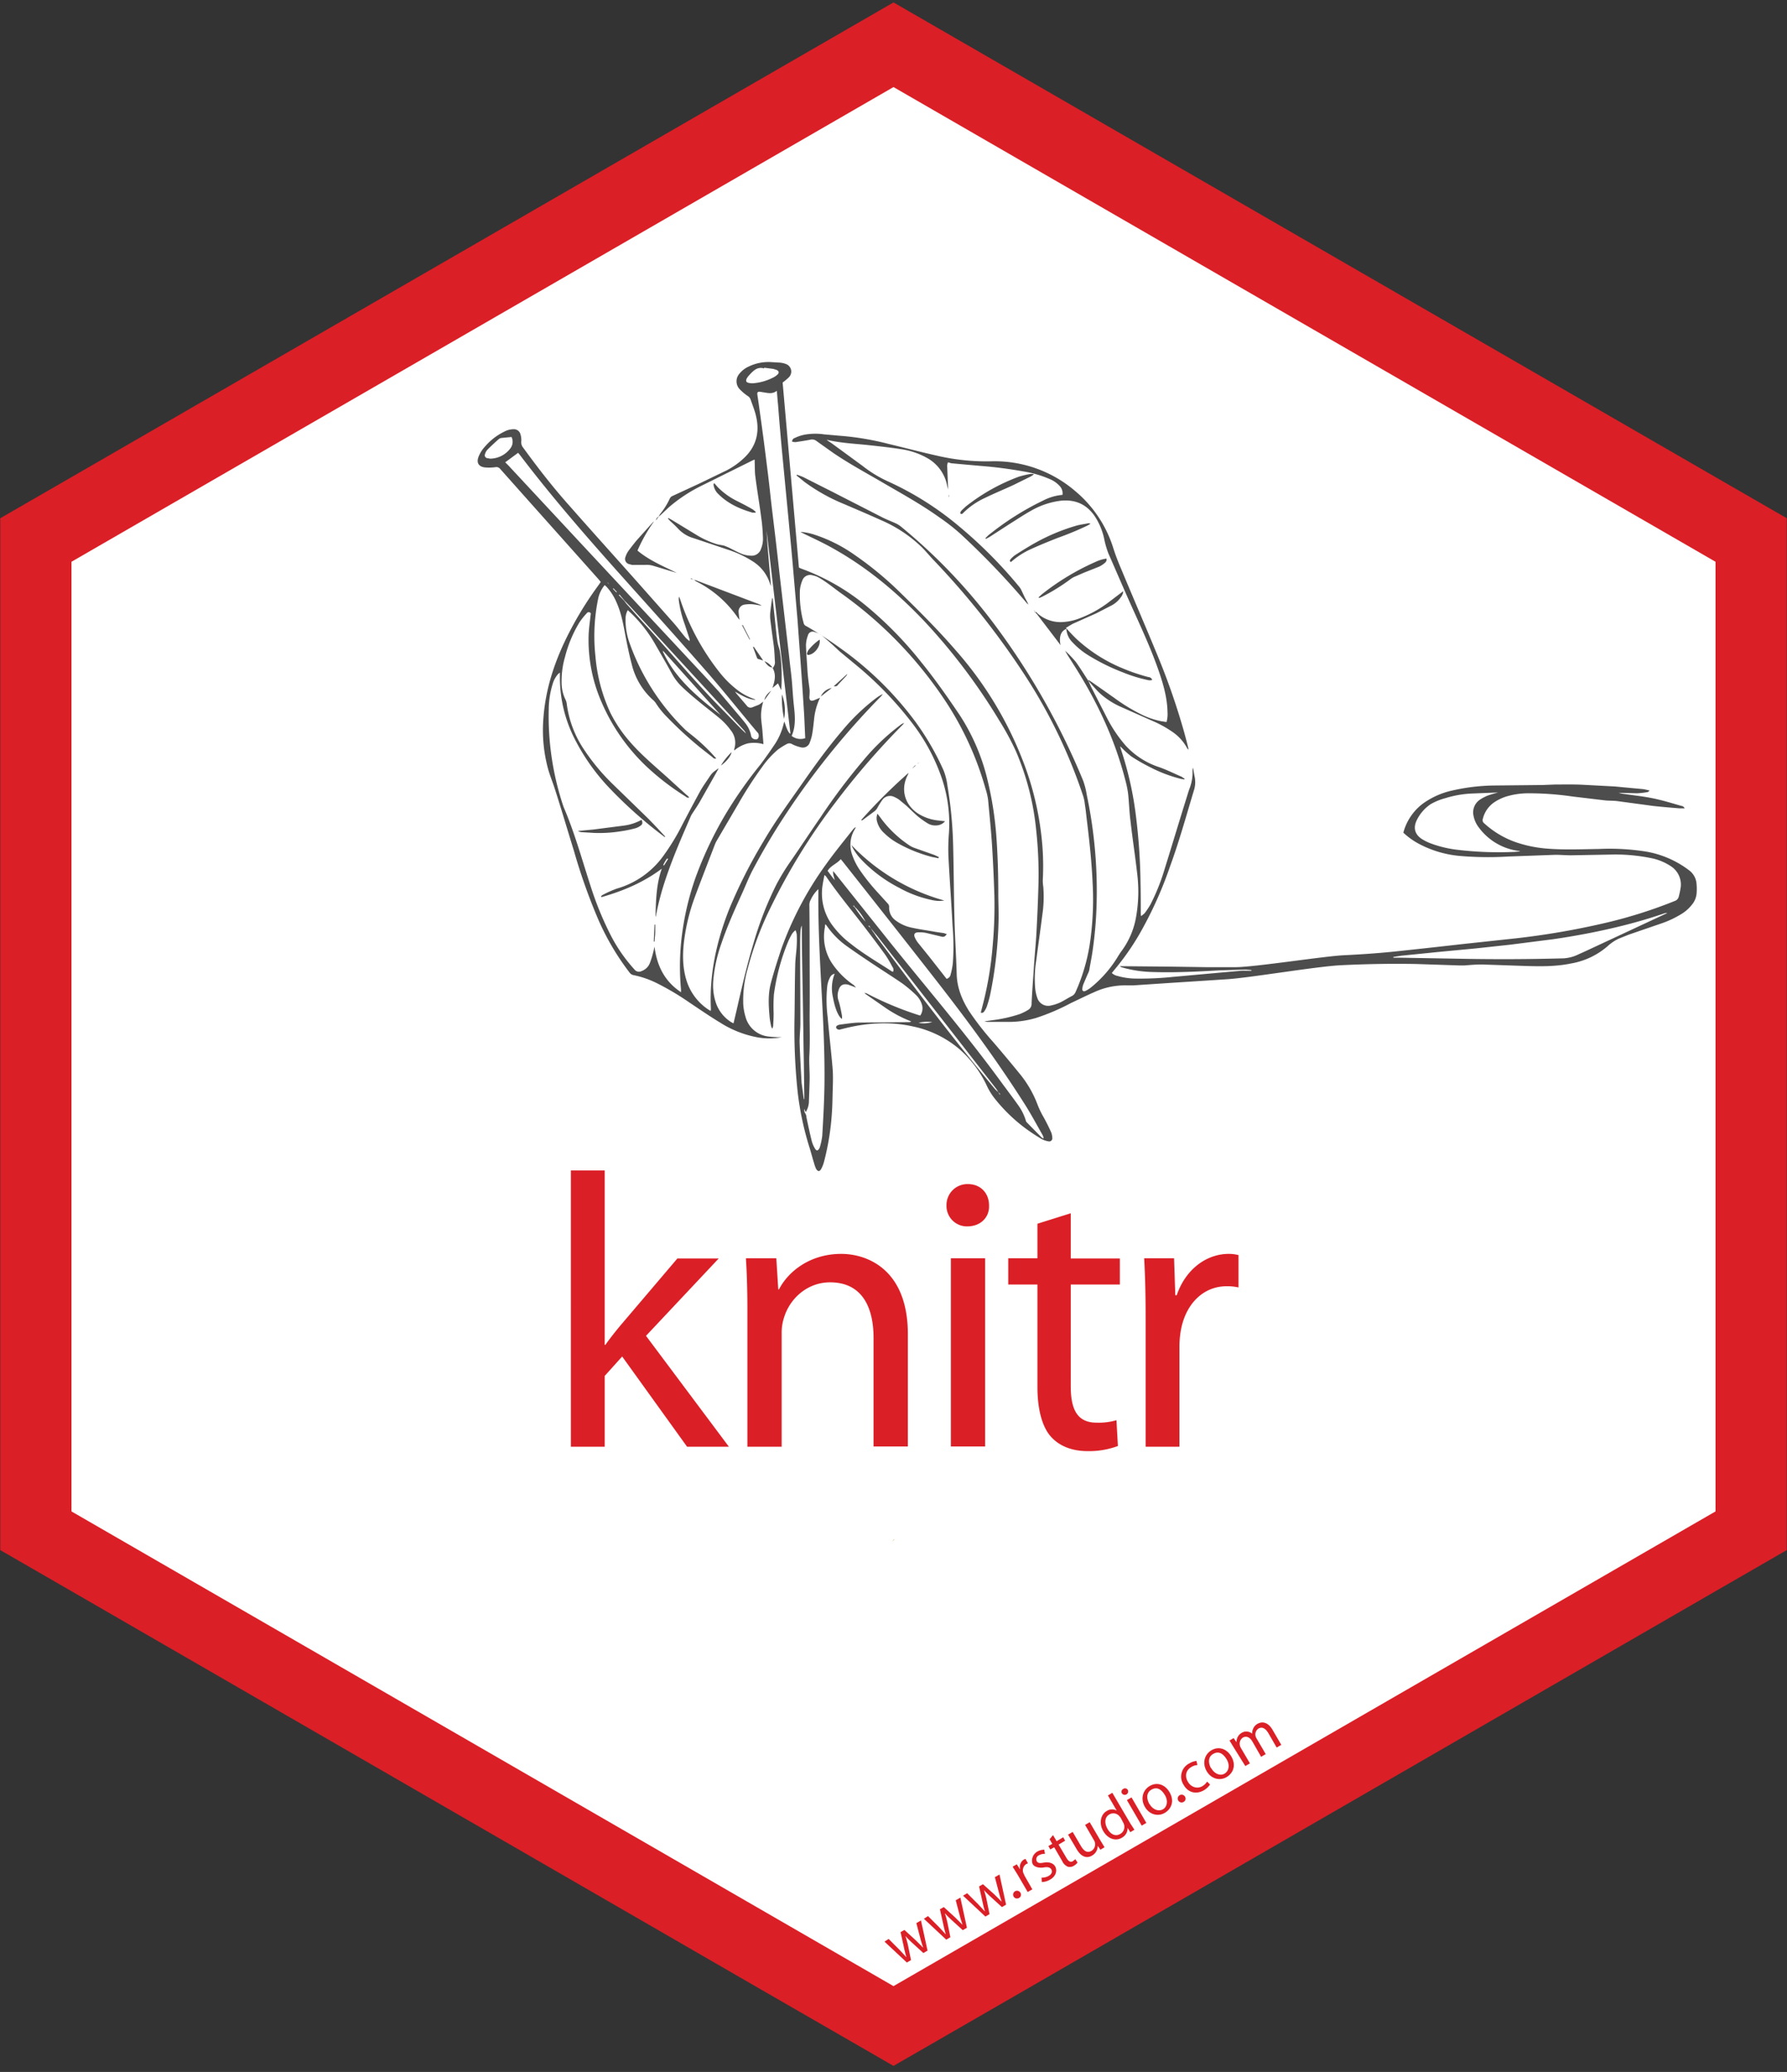 <svg id="Layer_1" data-name="Layer 1" xmlns="http://www.w3.org/2000/svg" viewBox="0 0 735 852"><rect x="0" y="0" width="735" height="852" fill="#333333" stroke="none"/><defs><clipPath id="clip-path"><path class="cls-1" d="M369.5 7.4l358.7 207.1v422.1L369.5 845 2.8 636.6V214.5L369.5 7.4z"/></clipPath><clipPath id="clip-path-2"><path class="cls-2" d="M1181.8-16.6l358.7 207.1v422.1L1181.8 821 815.1 612.6V190.5l366.7-207.1z"/></clipPath><style>.cls-1{fill:#77aab6}.cls-2{fill:#ba6f38}.cls-6{fill:#4d4d4d}.cls-8{fill:#db1f26}</style></defs><path class="cls-1" d="M369.5 7.4l358.7 207.1v422.1L369.5 845 2.8 636.6V214.5L369.5 7.4z"/><g clip-path="url(#clip-path)" fill="#fff"><circle cx="365.5" cy="437.4" r="442.1"/><ellipse cx="366.9" cy="105.8" rx="315.2" ry="234.6" opacity=".25"/></g><path class="cls-6" d="M352.1 406.1l-1.3-.5-1.9-.7c-2.1-.5-3.4.2-4 2.3a6.4 6.4 0 00-.1 4c.7 2.1 1.1 4.3 1.5 6.4a7 7 0 010 1.4c-1.5-1-2.9-4.4-3.7-8.9a16.3 16.3 0 01.7-9.7 2.7 2.7 0 00-1.9 1.5 10.4 10.4 0 00-1.2 4.1 56 56 0 00.2 12.1c.6 6.9 1.4 13.7 2 20.6.3 3.2.2 6.3.1 9.5s-.1 5.9-.3 8.8a105.8 105.8 0 01-3.3 20.8 13.5 13.5 0 01-1.1 2.8c-.7 1.3-1.5 1.2-2.2-.1a15.1 15.1 0 01-.8-2.3c-.7-2.2-1.2-4.3-1.9-6.5a123 123 0 01-4.8-22.5 245.5 245.5 0 01-1.3-31.6c.1-7.2.1-14.4.3-21.5.1-2.5.5-4.9.6-7.4a42.8 42.8 0 000-4.5 7.8 7.8 0 00-.5-1.7 7.7 7.7 0 00-1.3 1.3 26.6 26.6 0 00-1.7 3.3 86.9 86.9 0 00-5.9 21.9 74.8 74.8 0 00-.1 7.7c0 1.7-.1 3.4-.2 5.1a7.5 7.5 0 01-.3 1.2 4 4 0 01-.5-.9c-.3-1.4-.6-2.9-.7-4.4-.4-4.4-.6-8.9.5-13.2s2.8-9.6 4.4-14.4a139.4 139.4 0 0118.5-34.9c3.5-4.9 7.3-9.5 11-14.2a3.7 3.7 0 011.1-.9l-.3.7a12.2 12.2 0 00-1.2 10.7 26.1 26.1 0 003.1 6.2 81.9 81.9 0 007.6 9.5l3.9 4.3a1.9 1.9 0 01.6 1.5 6.4 6.4 0 002.7 5.5 16.5 16.5 0 006.8 3c3.2.7 6.4 1.1 9.6 1.7l3.4.5 1.2.4c-.7 1.1-1.3 1.3-2.3 1l-6.3-1.5a13.7 13.7 0 00-3.4-.2c-1.2.1-1.6.8-1.2 1.9a9.9 9.9 0 001.4 2.4l4.6 5.7 6.9 8.8.2.3a2.2 2.2 0 001.7-1.8 29.7 29.7 0 00.9-4.6 96.1 96.1 0 00-.1-15.3c-.5-9.5-1.2-19-1.7-28.5a80.2 80.2 0 01.2-9.7 58.3 58.3 0 00-2.8-22.2 78.7 78.7 0 00-12.2-22.9 145.8 145.8 0 00-22.9-23.8l-7-5.8-3-2.8c-1.5-1.3-3-2.7-4.6-3.9a8.6 8.6 0 00-2.7-1.3 2 2 0 00-2.8 1.4 11.9 11.9 0 00-.8 4c.1 3.4.4 6.8.6 10.2s.6 5.5.9 8.2a23.1 23.1 0 01-.1 2.9c0 1.3.5 1.8 1.8 1.4l2.6-1.1a26.5 26.5 0 00-2.5 9.2c-.2 1.8-.4 3.7-.7 5.5a17.2 17.2 0 01-1 3.6 3 3 0 01-3.7 2.1 14.9 14.9 0 01-3.6-1.3 2.1 2.1 0 00-2.1-.1 31 31 0 00-3.7 2.3 37.7 37.7 0 00-6.4 7 164.1 164.1 0 00-9.9 15.3l-9.2 15.7-.4.9c-2.8 7.3-5.7 14.7-8.4 22a81.3 81.3 0 00-4.2 16.8c-.8 5.8-.9 11.7.9 17.4a22.3 22.3 0 008.9 11.8l1 .6a5.7 5.7 0 00.1-.8c-.7-14.2 2.3-27.8 7.5-41A207.8 207.8 0 01314 346c4.9-8.4 10.7-16.3 16.3-24.3s10.2-14.3 15.9-21a85.3 85.3 0 0114.1-13.6 15.6 15.6 0 012.8-1.7l-.6.8a321.5 321.5 0 00-38.5 47.4 273 273 0 00-14.6 24.5c-1.5 2.9-2.7 6-4.1 9.1-3.1 6.8-6.2 13.7-8.6 20.8a60.2 60.2 0 00-3.3 14.9 22.9 22.9 0 001.2 9.9 15.2 15.2 0 006.3 7.6l.8.4 1.2-5.1c2.1-9.2 4.2-18.4 6.9-27.4a141.1 141.1 0 019.6-24.7 91 91 0 015.9-9.6c4.1-5.9 8-11.9 12.1-17.8a251.5 251.5 0 0117.5-23.3 89.3 89.3 0 0115.6-14.9 3.8 3.8 0 011.4-.7l-.7.8a315.9 315.9 0 00-27.6 31.9 254.8 254.8 0 00-27 43.9 133.9 133.9 0 00-9.1 24.5 47 47 0 00-1.8 14.6 23.2 23.2 0 00.9 5 11 11 0 009.3 8.2 37.5 37.5 0 004.1.3h1.5a26.7 26.7 0 01-9.7.1 43.2 43.2 0 01-15.6-6.1c-4.3-2.6-8.5-5.5-12.7-8.3a109.1 109.1 0 00-13.3-7.9 38.6 38.6 0 00-9.5-3.3 2.6 2.6 0 01-1.7-1 104.8 104.8 0 01-12.8-21.6 236.7 236.7 0 01-10.1-28.4c-2.6-8.4-5.1-16.9-7.8-25.3-.9-2.9-2.1-5.7-2.9-8.6a60.8 60.8 0 01-1.9-20.7c.9-12.6 4.9-24.2 10.6-35.3a143.4 143.4 0 0111.8-19.1l1.2-1.7-1-1.2-28.1-31.5-12.2-13.7a2 2 0 00-2-.8 19.8 19.8 0 01-4.4.1c-2.5-.3-3.5-1.9-2.6-4.3a13.3 13.3 0 012.8-4.4 24.6 24.6 0 017.8-6 8.1 8.1 0 013.7-1 2.8 2.8 0 013 2.2 8 8 0 01.3 2.9 3.4 3.4 0 00.8 2.5c6.1 8.4 12.4 16.5 19.3 24.2 9.5 10.8 19.1 21.4 28.6 32.1l14 15.8c1.5 1.7 2.9 3.6 4.4 5.4a9.1 9.1 0 002.1 2 4 4 0 000-.9l-1.9-5.8a46.2 46.2 0 01-2.5-10 4.2 4.2 0 01.1-1.6l.4 1a98.4 98.4 0 0016.2 30.1 41.8 41.8 0 007.1 7.1 24.2 24.2 0 007.1 3.9l.7.4c-3.2-.2-5.8-1.9-8.5-3.4l.6.8 4.2 4.9a1.9 1.9 0 002.2.8l2.8-1.1a14.5 14.5 0 001.8-1.3c-.3 1.2-.6 2.3-.7 3.4-.5 3 .2 5.9.4 8.8s.3 3.5.4 5.3a14.2 14.2 0 00-6.5-.3 14.4 14.4 0 00-5.5 2.9 3 3 0 010-.6 8.2 8.2 0 00-1.5-7.8 27.8 27.8 0 00-4-4.4c-2.7-2.3-5.5-4.4-8.3-6.7s-5.1-4.2-7.5-6.5a22.2 22.2 0 01-4.4-5.7c-2.3-4.2-4.7-8.3-7.1-12.5a56.5 56.5 0 00-9.9-12.5l-1.1-1a7.1 7.1 0 00-.9 3.6 27.7 27.7 0 001.6 9.8 92.9 92.9 0 0023.2 36c1.4 1.2 2.9 2.3 4.3 3.5a74.6 74.6 0 018.2 8.1 1.4 1.4 0 01-1.5-.5l-5.1-4a156.2 156.2 0 01-13.5-12.4 33.9 33.9 0 01-4.9-6.1l-.6-.7a28.9 28.9 0 01-9.1-14.8c-1.1-4.2-2-8.5-2.8-12.8s-1.7-9-3.7-13.3a22 22 0 00-4.1-6.2l-.6-.5a12.9 12.9 0 00-2.7 5.7 76.2 76.2 0 00-1.1 23.5A68.5 68.5 0 00251 293a55.6 55.6 0 007.9 11.8c5.4 6.3 11.9 11.4 17.9 17l5.4 4.9a9.1 9.1 0 011.3 1.2 1.2 1.2 0 01-1.4-.3 103.9 103.9 0 01-16.5-12.7 80 80 0 01-18.1-26 63.7 63.7 0 01-5.4-27.6c.1-2.8.5-5.5.8-8.2 0-.4.3-.9-.2-1.2a1 1 0 00-1.4.3 29.8 29.8 0 00-2.9 3.6 52.1 52.1 0 00-6 14.3 35.6 35.6 0 00-1.4 11.2 15.7 15.7 0 001.6 6.4 5.1 5.1 0 01.5 1.7 43.7 43.7 0 007.1 18.8 85.2 85.2 0 0011.8 14.2l14.3 13.9c2.5 2.5 4.9 5.1 7.3 7.7l-.2.2-.8-.6a181.3 181.3 0 01-21.6-19.2 85.3 85.3 0 01-15.1-21.5 55.4 55.4 0 01-5.6-25v-1.3l-.7.5a10.7 10.7 0 00-2.3 4.2 36.3 36.3 0 00-1.6 10.3 116.4 116.4 0 006.1 40.2c4.5 10.5 7.5 21.4 11 32.2a133.3 133.3 0 007.9 19.6 64.8 64.8 0 0010.3 15.1 2.3 2.3 0 002.9.6 5.7 5.7 0 003.4-3.3 39.7 39.7 0 001.4-4.5c.2-.7.3-1.4.5-2.2 1 7.8 4.1 14.2 10.9 18.7v-1.1a103.6 103.6 0 010-18.9 114.5 114.5 0 015.9-26.9 154.1 154.1 0 0113.4-27.9 177.7 177.7 0 0113.2-18.6c2.2-2.9 4.3-5.9 6.3-8.9a26.5 26.5 0 003.4-8l.3-1c.7 1.9 1.1 3.6 2.2 4.9h.3l-9.8-83.4c.4 7.6 1.2 15.2 1.8 22.8l-.3-.7a16.8 16.8 0 00-7.4-9.6 43.9 43.9 0 00-10.1-4.7l-14-4.7a13.9 13.9 0 01-6.3-3.8c-1.1-1.2-2.2-2.2-3.4-3.3l-.9-1 .2-.2 1.6.9 9.7 5.9a38.2 38.2 0 008.1 3.8c1.2.4 2.4.5 3.6.8l1.5.6c1.9.9 3.8 2 5.8 2.8a11.7 11.7 0 003.6.7 4 4 0 004.2-2.8 10.9 10.9 0 00.8-4.7c-.1-2.7-.3-5.4-.7-8.1-.7-5.6-1.7-11.2-2.4-16.8-.3-2-.2-4.1-.3-6.2v-.9l-.6.2-21.6 10.7a63.2 63.2 0 00-13.1 8.7l-3.4 3.2-.9.7.7-1.1a30.4 30.4 0 004-6.4 2.1 2.1 0 011.2-1.1l10.6-4.9 11.6-5.6a30.7 30.7 0 006.5-4.5c5.4-4.7 7.2-10.7 5.6-17.6-.5-2.4-1.5-4.7-2.3-7.1a2.9 2.9 0 00-1.2-1.4 20.1 20.1 0 01-3.3-2.8 4.7 4.7 0 01-.1-6.3 10.4 10.4 0 013.9-3 18.6 18.6 0 019.2-1.8l3.4.2a9 9 0 012.7.6 3.3 3.3 0 011.2 5.4 22 22 0 01-2.6 2.2l6.7 76.1.9.4a90.5 90.5 0 0127.7 16.1 154.1 154.1 0 0121.8 22.5c5.6 6.9 10.7 14.2 15.7 21.6a84.7 84.7 0 0111.6 27.3 142.5 142.5 0 013.6 24c.5 7.4.7 14.7.7 22.1 0 3.8.2 7.6.1 11.5a168.1 168.1 0 01-3.5 30.4 45.8 45.8 0 01-1.4 4.8 8 8 0 01-1 1.8 1.1 1.1 0 01-1.4.5l1.1-4.3a142.1 142.1 0 003.8-23.4 180 180 0 00.7-20.1q-.3-9.9-.9-19.9c-.4-6.7-1.1-13.3-1.7-19.9a25.7 25.7 0 00-1-4.3 129.2 129.2 0 00-17.6-37.8 168.2 168.2 0 00-42.5-43.2l-4-3c-1.5-1.1-3.1-2.2-4.7-3.1a7.7 7.7 0 00-2.3-.8 3.4 3.4 0 00-4.3 2.1 13.2 13.2 0 00-1 4 44 44 0 001.6 13.7 1.8 1.8 0 001.1 1.1 165.1 165.1 0 0114.3 9.3 137.4 137.4 0 0130.6 30.1 109.7 109.7 0 0111.5 19.9 25.6 25.6 0 011.6 6.4 168.7 168.7 0 012.3 23.3c.3 10.7.3 21.4.6 32.2.2 7.4.7 14.7.9 22.1.2 5.5 2.2 10.4 5.1 15a116.8 116.8 0 0010 12.8c3.6 4.2 7.2 8.5 10.7 12.8a45.1 45.1 0 017.4 12.7 35.4 35.4 0 002.6 5.4c1.1 2 2.1 4 3 6a6.3 6.3 0 01.5 2.3 1.3 1.3 0 01-1.7 1.5 9 9 0 01-2.8-1 80.4 80.4 0 01-6.9-4.6 67.6 67.6 0 01-12.6-12.4 26.8 26.8 0 01-2.8-4.6 46 46 0 00-11.4-15.3 43.1 43.1 0 00-19-9.3c-9.8-2.2-19.5-1.5-29.1 1l-1.2.3a1.4 1.4 0 01-1.4-.8.9.9 0 01.3-.8 3.6 3.6 0 011.4-.5c2.5-.3 4.9-.7 7.4-.8l20.4-.2a3.2 3.2 0 001.4-.2l-.3-.2a50.6 50.6 0 01-10.9-5.9l-7.5-5.2-.6-.6 1 .3a132.4 132.4 0 0021 8.8l1 .3a5.2 5.2 0 00.8-4.1 9.3 9.3 0 00-2.8-4.6 53.6 53.6 0 00-5.5-4.6c-3.2-2.2-6.5-4.3-9.7-6.4s-8.6-5.7-12.8-8.7a33.5 33.5 0 01-8.3-8.3l-.7-.9-.2.7v.5a20 20 0 002.9 14.9 33.7 33.7 0 009 9zm6.8-23.2l.8 1.1.7 1.1 13.6 18.1c11.5 15.2 23.2 30.2 35.4 44.8l1.2 1.1.6 1 .2-.2-.8-.8a13.2 13.2 0 00-.8-1.3l-49.2-63.2-.7-.8-.9-1.1-.9-1.1-.6-1-.3.2.9.8zm-7.1-9.7l-.7-.9-.2.2.8.8a44.6 44.6 0 004.3 5.7 23.5 23.5 0 00-4.1-5.8zm-95-126.3l-2-2.4-.3.2 2.2 2.3.9 1.2 6.5 7.3c11.5 12.5 22.3 25.6 34.3 37.6l6.5 6.7 1.9 1.8a4.6 4.6 0 00-1-1.5l-46.5-50.6zm74.4 56.6c-.2-3.6-.3-7-.5-10.4q-.6-9.6-1.3-19.2t-1.4-19.3c-.6-6.9-1.2-13.8-1.8-20.8s-1.2-13-1.8-19.5c-.8-8.3-1.6-16.7-2.4-25s-1.4-15.3-2-23c-.2-1.8-.3-3.6-.5-5.6-1.6 1.3-3.3 1-5 .7l-1.9-.3c-.9-.1-1.2.2-1.1 1.1s.5 3.3.7 4.9c.9 6.4 1.8 12.9 2.6 19.3s1.4 11 2 16.6 1.4 11.9 2.1 17.8 1.2 10.5 1.8 15.8l2.1 18.1 1.8 15.5c.3 2.9.7 5.8 1 8.8s.5 7.2.9 10.9 1 8.6-.9 12.7a5.9 5.9 0 005.7.9zm11.4 54.6l1 1.2 22.4 28.1c15.4 19.2 31.4 37.8 45.9 57.7 2.2 3 4.5 6 6.7 9.1a21.5 21.5 0 013.3 6.5 2 2 0 00.4.8l6.2 6.3.7.4a2.9 2.9 0 00-.4-1.5c-2.5-4.4-4.9-8.9-7.6-13.1-11.2-17.6-23.6-34.4-36.4-50.8s-25.6-32.6-38.4-48.8l-.6-.7c-1.6 1.9-4.1 2.6-5.4 4.8 1 1.3 1.9 2.6 2.9 3.8-.2-1.2-.8-2.3-.6-3.8zm-6.1 7.6a13.6 13.6 0 00-3 4.2 4.3 4.3 0 00-.6 2.2q.1 8.4.1 16.9c0 9.5.1 19 0 28.5 0 5.4.2 10.9-.1 16.3-.2 3.5.2 7 .1 10.5s-.2 6-.3 9a8.6 8.6 0 01-1.3 4l-.6-1.3a3.5 3.5 0 00.2 1.5 3.4 3.4 0 01.7 2c.7 3.3 1.4 6.6 2.2 9.8a12.5 12.5 0 001.3 3c.6 1 1.2 1 1.8-.1a3 3 0 00.3-.8 26.8 26.8 0 00.9-4.4c.4-6.9.8-13.9.9-20.8.2-14.9-.7-29.7-1.5-44.6-.6-11.4-1.1-22.8-1-34.2v-1.7zM207.8 190.1l1.3 1.3 28.3 30.4 52.6 56.4 5.6 6.1 6.4 7.6c1.5 1.8 3.1 3.6 4.5 5.4a11.7 11.7 0 012.4 5.1 1.8 1.8 0 001.7 1.6 1.1 1.1 0 001.4-.9 2 2 0 00-.6-2.1c-7-8.3-13.7-16.8-20.9-25-11.8-13.5-23.8-26.8-35.7-40.1-14.2-15.9-28.2-32-41.1-49l-.6-.7zm159.5 209.6a2.1 2.1 0 00-.3-2.2 44.6 44.6 0 00-2.9-4.9c-2.8-3.9-5.7-7.7-8.6-11.5-5.3-6.9-10.9-13.6-15.8-20.8l-.6-.5c-.3 1.6-.6 3-.8 4.4a22.1 22.1 0 003.5 15.5 36.8 36.8 0 008 8.3c5.4 4.3 11.3 7.7 17.1 11.5h.4zM330.6 452h.2v-1.6q-.1-10-.3-20-.2-15.5-.5-31c-.1-6-.2-12-.2-17.9a7.5 7.5 0 00-.1-.9 9.7 9.7 0 00-.5 2.9c-.1 2.2-.1 4.4-.1 6.6 0 10.2.1 20.3.1 30.5 0 2.9-.4 5.8-.3 8.7.2 5.3.5 10.7.8 16 .3 2.1.6 4.4.9 6.7zM210.4 179.7l-4.2.4a2.2 2.2 0 00-1.1.5c-1.6 1.4-3.1 2.8-4.6 4.3a4.4 4.4 0 00-1 1.8 1.2 1.2 0 001 1.7l1.1.2a10.5 10.5 0 008.3-4.2 4.5 4.5 0 00.5-4.7zm86 114.3l-23.7-26.4a2.1 2.1 0 000 .5l.5 1a46.2 46.2 0 005.6 8.7c5 6.2 11.2 11.2 17.6 16.2zm17.9-142.8v.3c-2.7-.8-4.3.8-5.9 2.5l-.8.9-.5.8c-.4.9-.2 1.5.7 1.7a6 6 0 002 .2 22.1 22.1 0 008.3-2.4 7.3 7.3 0 001.6-1.1c.9-.8.7-1.5-.3-2l-1.3-.4zm69.2 269.1a15.4 15.4 0 00-5.7.3 12.2 12.2 0 005.6-.3zm-130-176.7l.2-.2-1.4-1.5-.2.2zm-3.1-3.5h.1l-.6-.6h-.1z"/><path class="cls-6" d="M447.7 280.1l1.1 2.4 6.1 11.9a56.4 56.4 0 008.1 12.2 32.4 32.4 0 0013.9 8.9c3.1 1.1 6.1 2.6 9.1 3.9l1.2.8v.3l-1.4-.2a58.4 58.4 0 01-12.5-4.7 76.9 76.9 0 01-7.9-4.5 36.2 36.2 0 01-4.1-3.7l-.6-.5.3 1.1a139.1 139.1 0 016.1 26.6 245.6 245.6 0 012 28.6c.1 4 .1 8 .1 12 0 .4 0 .8.1 1.5a9.1 9.1 0 001.5-1.2 30.5 30.5 0 002.4-3.6 83.9 83.9 0 005.8-14.5c3-9.6 5.9-19.3 8.9-28.9.5-1.5.9-3.1 1.5-4.6a18.7 18.7 0 001.1-6.9 2.8 2.8 0 01.2-1.3c.2 1.1.4 2.3.6 3.4a11 11 0 01-.3 6.1c-3.1 10.3-6 20.8-9.7 30.9a161.3 161.3 0 01-12.7 28.1 104.4 104.4 0 01-10.5 14.9l-.8 1a4.7 4.7 0 002.3 1.2 28.2 28.2 0 007.9 1.1 126.5 126.5 0 0014.9-.7l27.8-2.5c1.5-.1 3 0 4.5 0v-.3l-2.3-.2-10.6.3c-9.1.5-18.3 1-27.5.7a49.7 49.7 0 01-12.8-1.9 2.2 2.2 0 01-.9-.5h.9l21.1.2 13.5.2h12.3c8.2-.1 36.1-4.5 44.3-4.9s15.1-.9 22.6-1.7 17.6-1.9 26.3-2.9l21.4-2.3a317.2 317.2 0 0039.4-6.9 195.2 195.2 0 0026.4-8.5 2.5 2.5 0 001.7-1.9 35.5 35.5 0 00.8-3.9 9 9 0 00-4.2-8.6 22.7 22.7 0 00-8.3-3.3 73.1 73.1 0 00-16.2-1.4l-16.4.3c-2.2 0-4.3-.2-6.5-.2l-19.3.7a134.8 134.8 0 01-19.5-.2 44 44 0 01-18-5.4 30 30 0 01-5.7-4.2 22 22 0 018.1-12 32.7 32.7 0 0112.3-5.4 80.8 80.8 0 0117.2-2l19.6-.2 5.1-.2c3.8 0 7.6-.1 11.5.1l13.2.7 11.7 1.1a22.3 22.3 0 012.6.6 3 3 0 01-.8.6 33.2 33.2 0 01-4.5.5l-7.5-.2 1.2.3c4.4.7 8.8 1.1 13.1 2s7.7 2 11.6 3.1a1.6 1.6 0 011.3 1h-2.1c-3.6-.3-7.3-.6-10.9-1l-14.8-2c-1.7-.2-3.4-.1-5.1-.3l-13.4-1.6a124.6 124.6 0 00-17.9-1.3 31.3 31.3 0 00-9.7 1.5 20.4 20.4 0 00-4.1 2 11.5 11.5 0 00-5 7 1.6 1.6 0 00.5 1.8 37.8 37.8 0 0013.3 7.9 52.8 52.8 0 0013.2 2.6c6.9.5 13.9.2 20.8.1a96.4 96.4 0 0118.9 1 40.6 40.6 0 0118.3 7.9 7.6 7.6 0 012.9 5.5 22.6 22.6 0 010 4.1 8.3 8.3 0 01-1.9 4.4 15.8 15.8 0 01-4.1 3.7 40.9 40.9 0 01-9 4.2l-12.8 4.4-4 1.6a17.7 17.7 0 00-4.7 3.1 31 31 0 01-15.2 7.2c-6.3 1.3-12.7 1.2-19.1 1l-17.5-.6c-2.4 0-4.8.2-7.2.4h-1.9l-17.9-.6c-10.3-.2-20.6 0-30.9.5s-38.2 5.3-47.4 5.8l-23.2 1.5-15 1h-2.2A30.3 30.3 0 00450 408c-3.2 1.4-6.4 3-9.6 4.5a89.1 89.1 0 01-14.3 6.1 40.3 40.3 0 01-12.5 1.6h-6.9a5.8 5.8 0 01-1.8-.2l3.4-.5a57.8 57.8 0 0011.1-2.5 21 21 0 003.6-1.8 2.9 2.9 0 001.3-2.6c.2-4.8.6-9.6.9-14.3s.7-8.8 1-13.2c.4-6.9.7-13.8.9-20.7a167.5 167.5 0 00-.9-22.9 108.6 108.6 0 00-8.4-32.7 111.8 111.8 0 00-6.9-12.7 245 245 0 00-30.2-40.1c-11.2-11.9-23.6-22.4-37.9-30.4-4-2.3-8.2-4.2-12.3-6.2l-1.3-.7a24.8 24.8 0 015.6 1.1 61.8 61.8 0 0116.6 8.3 140.6 140.6 0 0119 15.7c7.8 7.6 15.5 15.3 22.6 23.5a150.6 150.6 0 0128.5 47.6 123.2 123.2 0 016.7 27.7 107.6 107.6 0 01.7 19.3 16.8 16.8 0 00.2 2.7 50.6 50.6 0 01-.4 11.7c-.8 6.3-1.7 12.5-2.5 18.7a47 47 0 00-.4 11.6 16.2 16.2 0 00.8 3.6 4.7 4.7 0 005.9 3.2 16.9 16.9 0 003.8-1.3c1.6-.8 3.1-1.8 4.7-2.6a3.3 3.3 0 001.4-1.6 77.1 77.1 0 005.8-19.5 123.8 123.8 0 001.2-25.3c-.4-9-1.4-18-2.5-26.9-.2-1.8-.4-3.7-.7-5.5a18.4 18.4 0 00-.6-3.1 214.9 214.9 0 00-24.1-50 326.4 326.4 0 00-37.8-47.6c-1.7-1.8-3.2-3.7-5-5.4a55.8 55.8 0 00-16.3-10.7c-5.1-2.3-10.3-4.5-15.4-6.7a75.3 75.3 0 01-16.2-9.1l-3.2-2.6.2-.3 2.4.9 11.7 5.9 20.9 10.7c1.8.9 3.6 1.6 5.4 2.4a10.7 10.7 0 012.2 1.3 230.7 230.7 0 0139.9 42.1 294.7 294.7 0 0135.2 62.5 32.7 32.7 0 011.5 5.9 191.5 191.5 0 014 46.1c-.2 5.8-.7 11.5-1.5 17.2-.4 3-1 5.9-1.5 8.8a7.1 7.1 0 01-.6 1.5l-1.8 4.2a6.5 6.5 0 00-.4 1.6c-.2 1.2.4 1.6 1.4 1.1a11.1 11.1 0 002.3-1.5A48.8 48.8 0 00460 393l.9-1.4a32.9 32.9 0 006.4-14.7 60.2 60.2 0 00.4-17.9c-.8-7.1-1.9-14.1-2.7-21.2-.5-3.8-.6-7.6-1-11.4a41.9 41.9 0 00-1.2-5.8c-4.4-17.1-11.9-32.8-21.4-47.6-1.1-1.8-2.3-3.5-3.3-5.4a46.5 46.5 0 014.4 4.6c1.8 2.5 3.4 5.1 5.1 7.7l.2.2zm168.5 45.8h-.8l-10.1.4a43.2 43.2 0 00-10.8 1.9 24.9 24.9 0 00-6.1 2.5 16.8 16.8 0 00-5.6 6.4c-1.6 3.2-1 5.9 2 7.9a21 21 0 004.2 2 46.5 46.5 0 0011 2.5 143.4 143.4 0 0022.9.8l2.3-.2a.9.9 0 00-.6-.2 24.2 24.2 0 01-16.4-9.7 11.2 11.2 0 01-2.1-4.6 6.3 6.3 0 012.5-6.7 16.5 16.5 0 013.7-1.9 36 36 0 013.9-1.1zm-43.1 67.6v.3h2.2l28.7.5q19 .3 38-.2a15.9 15.9 0 007.3-1.7l2.9-1.3 32.8-15.3.8-.4a4 4 0 00-1.6.3 213.8 213.8 0 01-20.8 5.9c-8.1 1.9-16.3 3.4-24.5 4.6l-18.1 2.3-13.9 1.5-15.8 1.5-14.8 1.5z"/><path class="cls-6" d="M447.7 280.1v-.5l1.4.9 9.1 6.4a74.1 74.1 0 0011.9 7.2 32.3 32.3 0 007.7 2.5l2 .3a12.2 12.2 0 00.4-4.1c-.1-5.6-1.6-11-3.4-16.3-3-8.8-6.9-17.3-10.7-25.7s-6.8-15.5-10.2-23.2a37.3 37.3 0 01-1.8-6.3 27.3 27.3 0 00-3.8-9c-3.4-5-8.1-7-14-6.4a32.3 32.3 0 00-12.2 4.1c-2.9 1.6-5.7 3.5-8.6 5.3l-8.5 5.5-1.5.8-.2-.3 1.1-1.1a115.7 115.7 0 0122.7-14.4 21.3 21.3 0 017.9-2.3 4.3 4.3 0 00-1.2-3.7 11.2 11.2 0 00-3.8-2.7 44.5 44.5 0 00-10.8-3.2 173.3 173.3 0 00-17.7-2.3l-12.2-1.1-1.4-.4a4.1 4.1 0 00-.3 2c.1 2.5.2 5 .3 7.4a9.4 9.4 0 010 1.7l-.5-2.3a16.6 16.6 0 00-8.3-10.7 31 31 0 00-10.5-3.5c-4.5-.7-9.1-1.2-13.7-1.7s-11.1-.8-16.6-2.1h-.3l2.1 1.4 12.7 9.3a50.8 50.8 0 0010.3 6.3 126.2 126.2 0 0129.1 18.3 186.3 186.3 0 0125.1 25.2 6.7 6.7 0 01.8 1.3l1.4 3c.5.9 1 1.8 1.5 2.9l-.6-.5a322.6 322.6 0 00-27.5-28.7 84.8 84.8 0 00-8.6-6.7c-7.4-5.3-15.4-9.7-23.3-14.3s-13.7-7.7-20.2-12.1l-6.9-4.9a2.9 2.9 0 00-2.6-.6c-2 .4-4.1.7-6.1 1a5.7 5.7 0 01-1.4-.2 1.5 1.5 0 011.1-1.5 16.3 16.3 0 015.7-1.6 24.9 24.9 0 016.3.1l6.7.6a114 114 0 0119.7 3.3c6.7 1.6 13.5 3.4 20.2 4.9a89.3 89.3 0 0021.8 2.3 50.9 50.9 0 0134.9 12.2 49.9 49.9 0 0115.8 23.8c.9 2.8 2 5.6 3.2 8.4 4.7 11.3 9.6 22.6 14.3 34a283.8 283.8 0 0111.5 32.8c.6 2.2 1.2 4.4 1.7 6.5a1.6 1.6 0 010 .9l-.4-.6a19 19 0 00-6-6.7 46.9 46.9 0 00-8.6-4.7l-12.6-5.6a32.2 32.2 0 01-8.8-5.7c-1.7-1.6-3.1-3.4-4.7-5.1zm-152.2 35.8a4.1 4.1 0 01-.2.6l-7.3 12.9c-1 1.8-2.2 3.5-3.3 5.2a7.6 7.6 0 00-.6 1.1c-3.6 8.3-7.2 16.5-10.1 25.1a115.1 115.1 0 00-4.2 15.7l-.2.6c.2-6.9.3-13.4 2.6-19.9-7.6 5.7-16 9.2-24.8 11.7l-.2-.3a2.1 2.1 0 01.5-.5 43.2 43.2 0 016-2.7 35.7 35.7 0 0019.1-13.4 92.3 92.3 0 007.8-12.8c2.4-4.6 4.9-9.3 7.4-13.9 1.2-2.1 2.6-4 3.9-6s2.2-2.2 3.6-3.4zm-20.7 37.3l-.4-.2a12.1 12.1 0 00-1.6 2.7l.3.2z"/><path class="cls-6" d="M425.7 251.8c.6-.3.8.2 1.1.5a14.3 14.3 0 0010.1 3.5 22.3 22.3 0 006.5-1.3 47.8 47.8 0 0012-6.4l5.4-4.1 1.2-.9a4.6 4.6 0 01-1 2.5 10.8 10.8 0 01-3.7 3.3l-6.4 3.3-9.2 4.1c-1.1.5-2.1 1.2-3.3 1.9 1.4 1.5 2.6 2.8 3.9 4.1a63.3 63.3 0 0019.4 12.5 76.9 76.9 0 0010.6 3.6 1.7 1.7 0 011.6 1.2 3.5 3.5 0 01-2 0 59.7 59.7 0 01-10-3.1 84.4 84.4 0 01-13.7-6.7 31.5 31.5 0 01-7-5.6 8.5 8.5 0 01-2.6-5.6c-2.3.9-3.1 3.3-2.4 6.7l-.8-1.1-9-11.8-.7-.7zm-71.5 85.4a226.4 226.4 0 0119.5-19.4 5.1 5.1 0 01-.3.8c-3.2 6-1.2 12.5 4.3 16a19.3 19.3 0 008.3 2.8l2.7.3a4.8 4.8 0 01-3.3 1.7 6.1 6.1 0 01-4.1-1 34.4 34.4 0 01-3.9-2.8c-1.6-1.4-3.1-2.9-4.6-4.3l-2.9-2.4a9.4 9.4 0 00-1.9-1.1 3.9 3.9 0 00-5 1 33.3 33.3 0 00-2.2 3.5 4.9 4.9 0 01-1 1.2l-5.1 3.8h-.5zM269 214.4a64.7 64.7 0 00-6.8 12c4.9 4.1 10.6 6.4 16.2 9.2l-1.3-.4-8.6-2.6a9.4 9.4 0 00-3.3-.3H260l-1.1-.3a2.2 2.2 0 01-1.6-3.1 9 9 0 011.2-2.4c1.2-1.6 2.4-3.2 3.8-4.8l6.2-6.9zm81.2 133.1a83.9 83.9 0 0038.2 22.8 13.2 13.2 0 01-5.1-.2 48.2 48.2 0 01-13.6-5.1 58 58 0 01-15.3-11.4 23.6 23.6 0 01-3.8-5.2zm-64.9-109.1l.9.2 25.6 9.7a5.6 5.6 0 011.5.8 33.2 33.2 0 00-3.5-.6 13.5 13.5 0 00-3.5.1 2.9 2.9 0 00-2.5 3.2 27.4 27.4 0 00.4 3.1l-.6-.7a45.2 45.2 0 00-17.4-15.2l-.9-.7zm32.5 7.6l1.2 11.4c.2 2 .4 4 .7 6s.7 2.8 1 4.1a60.5 60.5 0 01.8 10.9 54.1 54.1 0 01-.2 5.4L320 281l-2.3 1.9c1-2.9 1.6-5.5.1-8.2a3.4 3.4 0 00.9-2.9c-.1-2.2-.2-4.5-.5-6.7s-1-7.1-1.4-10.7a15 15 0 01.1-3.3c.2-1.7.4-3.4.7-5.1h.1zm98-14.9c-.7-.4-.4-.8-.1-1.2a11.1 11.1 0 011.9-1.7c2.8-1.8 5.7-3.6 8.6-5.2a81 81 0 0116.7-6.9c1.5-.4 3.1-.6 4.6-.9a1.4 1.4 0 011 .2l-1.4.8a129.1 129.1 0 01-12.1 5c-3.8 1.5-7.5 3-11.2 4.7a32.3 32.3 0 00-7.4 4.7zm9.4-36l-1.2.8-7.3 3.6c-3.9 1.8-7.8 3.4-11.7 5.3a31 31 0 00-8.8 6.1l-.4.4h-.7a.7.7 0 01-.1-.6 3.3 3.3 0 01.6-.9l1.6-1.5a79.7 79.7 0 0121.9-12.3 37.2 37.2 0 014.7-1.1h1.3v.2zm2 50.5l1.3-1.2a100.8 100.8 0 0122-13.3 15.2 15.2 0 014.6-1.4 1.7 1.7 0 01-.6 1.7 11.2 11.2 0 01-2.4 1.6l-6.3 2.5-3.9 1.7a8.6 8.6 0 00-1.8 1.1 81 81 0 01-11.5 7.1l-1.2.5z"/><path class="cls-6" d="M385.9 352.9l-2.5-.5a58.7 58.7 0 01-14.2-5.7 25.9 25.9 0 01-5.6-4.2 9.6 9.6 0 01-3-5.3 5.2 5.2 0 01.3-2.6l1 1.3a47 47 0 0012.4 11.9 11.3 11.3 0 002.2 1l7.9 2.8 1.7.8v.4zm-122-15.8c.5 1.3.4 1.8-.4 2.4a6.8 6.8 0 01-2.2 1.1 48.8 48.8 0 01-5.8 1.2 55.6 55.6 0 01-11.1.7l-5-.3a3.8 3.8 0 01-1.7-.5l6.4-.6 12.4-1.6a20.4 20.4 0 007.4-2.4zm29.8-138.5l1.5 1.7a29.5 29.5 0 007.9 5.7c2.2 1.1 4.3 2.2 6.4 3.4a8.6 8.6 0 011.3 1.1v.3h-1.3c-5.2-1.5-10.1-3.7-14-7.6a6.4 6.4 0 01-2-3.8 4.7 4.7 0 010-.5h.2zm43.4 64.4c.5 2.3-1.5 5.3-3.7 6.1l-.7.2a.6.6 0 01-.7-.9 3.9 3.9 0 01.6-1.2 23.6 23.6 0 014.5-4.2zm-15.5 22.5a18.6 18.6 0 01.9 10.1 41.4 41.4 0 01-.9-10.1zM310 265.9l3.9 5.7-2-.6a.9.9 0 01-.5-.4l-1.7-4.6h.3zm-13.5 48.9a25.8 25.8 0 014.4-5.5c-.3 1.6-2.1 3.9-4.4 5.5zm46.4-32.6l5.4-4.9h.2l-.4.6-3.3 3.5c-.6.8-.6.8-1.9.8zm-.8.7l-4.5 3.5a6.1 6.1 0 014.5-3.5zm-73.2 104.2l.3-6.9h.3v2.2c0 .8 0 1.6-.1 2.5s-.1 1.5-.2 2.3h-.2zM305.5 257l2.5 4.9.5 1.1h-.2l-3.1-5.9zm12.2 17.5c-1.3-.2-2-.8-3.3-2.6a7.1 7.1 0 013.3 2.6zm-.5 9.5l-2.8 3.9c.2-1.3 1.1-2.6 2.8-3.9zm59.4 30.8l-1.2 1.1h-.1l1.1-1.2zM270.9 212.4l-1.1 1.6a2 2 0 011.1-1.6zm119.5-8.9v.9h-.1v-.9h.1zm-38.3 202.6l1.5.9zm73.6-154.3l-.4-.8h.2v.8zm-140.4-13.5l-1.1-.2v-.3l1 .5zm92.7 75.3l-.5.4h-.1l.5-.4h.1z"/><path d="M367 633.9l.9-.9h-.3z" fill="#e6b35a"/><path class="cls-8" d="M248.7 553h.3c1.9-2.7 4.6-6.1 6.9-8.8l22.7-26.7h17l-29.9 31.8 34.1 45.6h-17.2l-26.7-37.1-7.2 8v29.1h-13.9V481.3h13.9V553zm58.7-14.6c0-8-.2-14.6-.6-21h12.5l.8 12.8h.3c3.8-7.4 12.8-14.6 25.6-14.6 10.7 0 27.4 6.4 27.4 33v46.2h-14.1v-44.6c0-12.5-4.6-22.9-17.9-22.9-9.3 0-16.5 6.6-18.9 14.4a20.2 20.2 0 00-1 6.6v46.6h-14.1v-56.5zm99.4-42.7c.2 4.8-3.4 8.6-9 8.6a8.4 8.4 0 01-8.5-8.6 8.6 8.6 0 018.8-8.8c5.3 0 8.7 3.8 8.7 8.8zm-15.7 99.2v-77.5h14.1v77.4h-14.1zm49.3-96v18.6h20.2v10.7h-20.2V570c0 9.6 2.7 15 10.6 15a26.3 26.3 0 008.2-1l.6 10.6a33.9 33.9 0 01-12.5 2.1c-6.6 0-11.8-2.2-15.2-6.1s-5.4-11-5.4-20.2v-42.2h-12v-10.8h12v-14.2zm30.8 42.7c0-9.1-.2-17-.6-24.2h12.3l.5 15.2h.6c3.5-10.4 12-17 21.4-17a15.2 15.2 0 014 .5v13.3a21.1 21.1 0 00-4.8-.5c-9.9 0-17 7.5-18.9 18.1a39.7 39.7 0 00-.6 6.6v41.3h-13.9v-53.3z"/><path class="cls-8" d="M705.6 196.2L427.8 35.8 367.5 1l-60.3 34.8L29.4 196.2.1 213.1v424.3l29.3 16.9 281.2 162.4 56.9 32.8 56.9-32.8 281.2-162.4 29.3-16.9V213.1zm0 425.3L367.5 816.7 29.4 621.5V231L367.5 35.8 705.6 231v390.5z"/><path class="cls-2" d="M1181.8-16.6l358.7 207.1v422.1L1181.8 821 815.1 612.6V190.5l366.7-207.1z"/><g clip-path="url(#clip-path-2)"><circle cx="1176.2" cy="409.8" r="442.1" fill="#595959"/></g><path class="cls-8" d="M365.5 797.3l4.5 4.5 2.7 2.9h.1c-.4-1.2-.7-2.5-1-3.9l-1.4-6.3 1.6-.9 4.7 4.3 2.9 2.9h.1a36.6 36.6 0 01-1.2-3.9l-1.6-6.1 1.9-1.1 2.7 12.4-1.7 1-4.5-4.1a40.5 40.5 0 01-2.9-2.9 35.5 35.5 0 011.1 4l1.2 5.9-1.7 1-9.2-8.6zm16.2-9.4l4.5 4.5 2.7 2.9h.1c-.4-1.2-.7-2.5-1-3.9l-1.4-6.3 1.6-.9 4.7 4.3 2.9 2.9h.1a36.4 36.4 0 01-1.2-3.9l-1.6-6.1 1.9-1.1 2.7 12.4-1.7 1-4.5-4.1a40.5 40.5 0 01-2.9-2.9 35.4 35.4 0 011.1 4l1.2 5.9-1.7 1-9.2-8.6zm16.1-9.4l4.5 4.5 2.7 2.9h.1c-.4-1.2-.7-2.5-1-3.9l-1.4-6.3 1.6-.9 4.7 4.2 2.9 2.9h.1a36.3 36.3 0 01-1.2-3.9l-1.6-6.1 1.9-1.1 2.7 12.4-1.7 1-4.5-4.1a40 40 0 01-2.9-2.9 35.2 35.2 0 011.1 4l1.2 5.9-1.7 1-9.2-8.6zm21.4 1.9a1.6 1.6 0 11.5-2.1 1.5 1.5 0 01-.5 2.1zm-.7-9.6l-2-3.2 1.7-1 1.3 2h.1a3.6 3.6 0 011.6-4l.6-.2 1 1.8-.7.3a3.1 3.1 0 00-1.1 3.9l.4.9 3.2 5.6-1.9 1.1zm9.9 1.3a5.8 5.8 0 002.9-.7c1.4-.8 1.6-1.9 1.1-2.7s-1.4-1.1-3.1-.8-3.8-.1-4.5-1.3-.4-3.9 1.8-5.2a6 6 0 012.9-.8l.3 1.7a4.7 4.7 0 00-2.5.6 1.8 1.8 0 00-.9 2.4c.5.9 1.4.9 3 .6s3.7 0 4.6 1.6.4 4-2.1 5.4a6.9 6.9 0 01-3.4 1zm4.7-17.5l1.5 2.5 2.7-1.6.8 1.4-2.7 1.6 3.3 5.6c.8 1.3 1.6 1.8 2.6 1.2l1-.8.9 1.4a5.3 5.3 0 01-1.5 1.3 3.1 3.1 0 01-2.5.4 4.5 4.5 0 01-2.3-2.3l-3.3-5.7-1.6.9-.8-1.4 1.6-.9-1.1-1.9zm19.5 2.2l1.7 2.8-1.7 1-1.1-1.6a4.6 4.6 0 01-2.3 4c-1.6 1-4.1 1.2-6.3-2.5l-3.6-6.1 1.9-1.1 3.4 5.8c1.2 2 2.5 3 4.3 2a3.2 3.2 0 001.5-3.2 3.2 3.2 0 00-.4-1.1l-3.7-6.4 1.9-1.1zm4.9-19.6l7.4 12.6 1.7 2.6-1.7 1-1.1-1.8a4.5 4.5 0 01-2.4 4.1c-2.5 1.5-5.7.5-7.6-2.7s-1.1-6.9 1.4-8.3a4 4 0 014.1-.2l-3.6-6.2zm3.4 10.2l-.6-.7a3.2 3.2 0 00-4-.6c-2 1.1-2.1 3.6-.8 5.9s3.3 3.3 5.3 2.1a3.3 3.3 0 001.5-3.9 3.8 3.8 0 00-.4-.9zm3-11.3a1.4 1.4 0 01-2.4 1.4 1.3 1.3 0 01.5-1.9 1.3 1.3 0 011.9.5zm5.7 14.6l-6.1-10.5 1.9-1.1 6.1 10.5zm11.4-13.8c2.3 3.9.6 7.1-2 8.6s-6.2.8-8.1-2.5-.9-6.9 2-8.6 6.2-.7 8.1 2.5zm-8.2 4.9c1.3 2.3 3.7 3.2 5.5 2.2s2.2-3.6.8-5.9-3.2-3.5-5.5-2.2-2 4-.8 6zm14.1-.9a1.6 1.6 0 11.5-2.1 1.5 1.5 0 01-.5 2.1zm10.8-7.1a8 8 0 01-2.6 2.4c-3.2 1.8-6.5.9-8.3-2.3a6.1 6.1 0 012.4-8.8 7.3 7.3 0 012.9-1l.4 1.7a5.1 5.1 0 00-2.5.8c-2.4 1.4-2.7 3.9-1.4 6.1s3.8 3 5.9 1.8a6.2 6.2 0 002-1.9zm8.7-11.6c2.3 3.9.6 7.1-2 8.6s-6.2.8-8.1-2.5-.9-6.9 2-8.6 6.2-.7 8.1 2.5zm-8.2 4.9c1.3 2.3 3.7 3.3 5.5 2.2s2.2-3.6.8-5.9-3.2-3.5-5.5-2.2-2 3.9-.9 5.9zm9.2-8.6l-1.7-2.8 1.7-1 1.1 1.6h.1a4.2 4.2 0 012.2-3.8 3.6 3.6 0 014.2.4 5 5 0 01.4-2 4.1 4.1 0 011.9-2.1c1.4-.8 4-1.1 6.1 2.5l3.6 6.2-1.9 1.1-3.4-5.9c-1.2-2-2.6-2.8-4.1-1.9a2.9 2.9 0 00-1.2 3 3.6 3.6 0 00.4 1l3.8 6.5-1.9 1.1-3.6-6.3c-1-1.7-2.4-2.4-3.9-1.6a3 3 0 00-1.2 3.3 3.1 3.1 0 00.4 1l3.7 6.3-1.9 1.1z"/></svg>